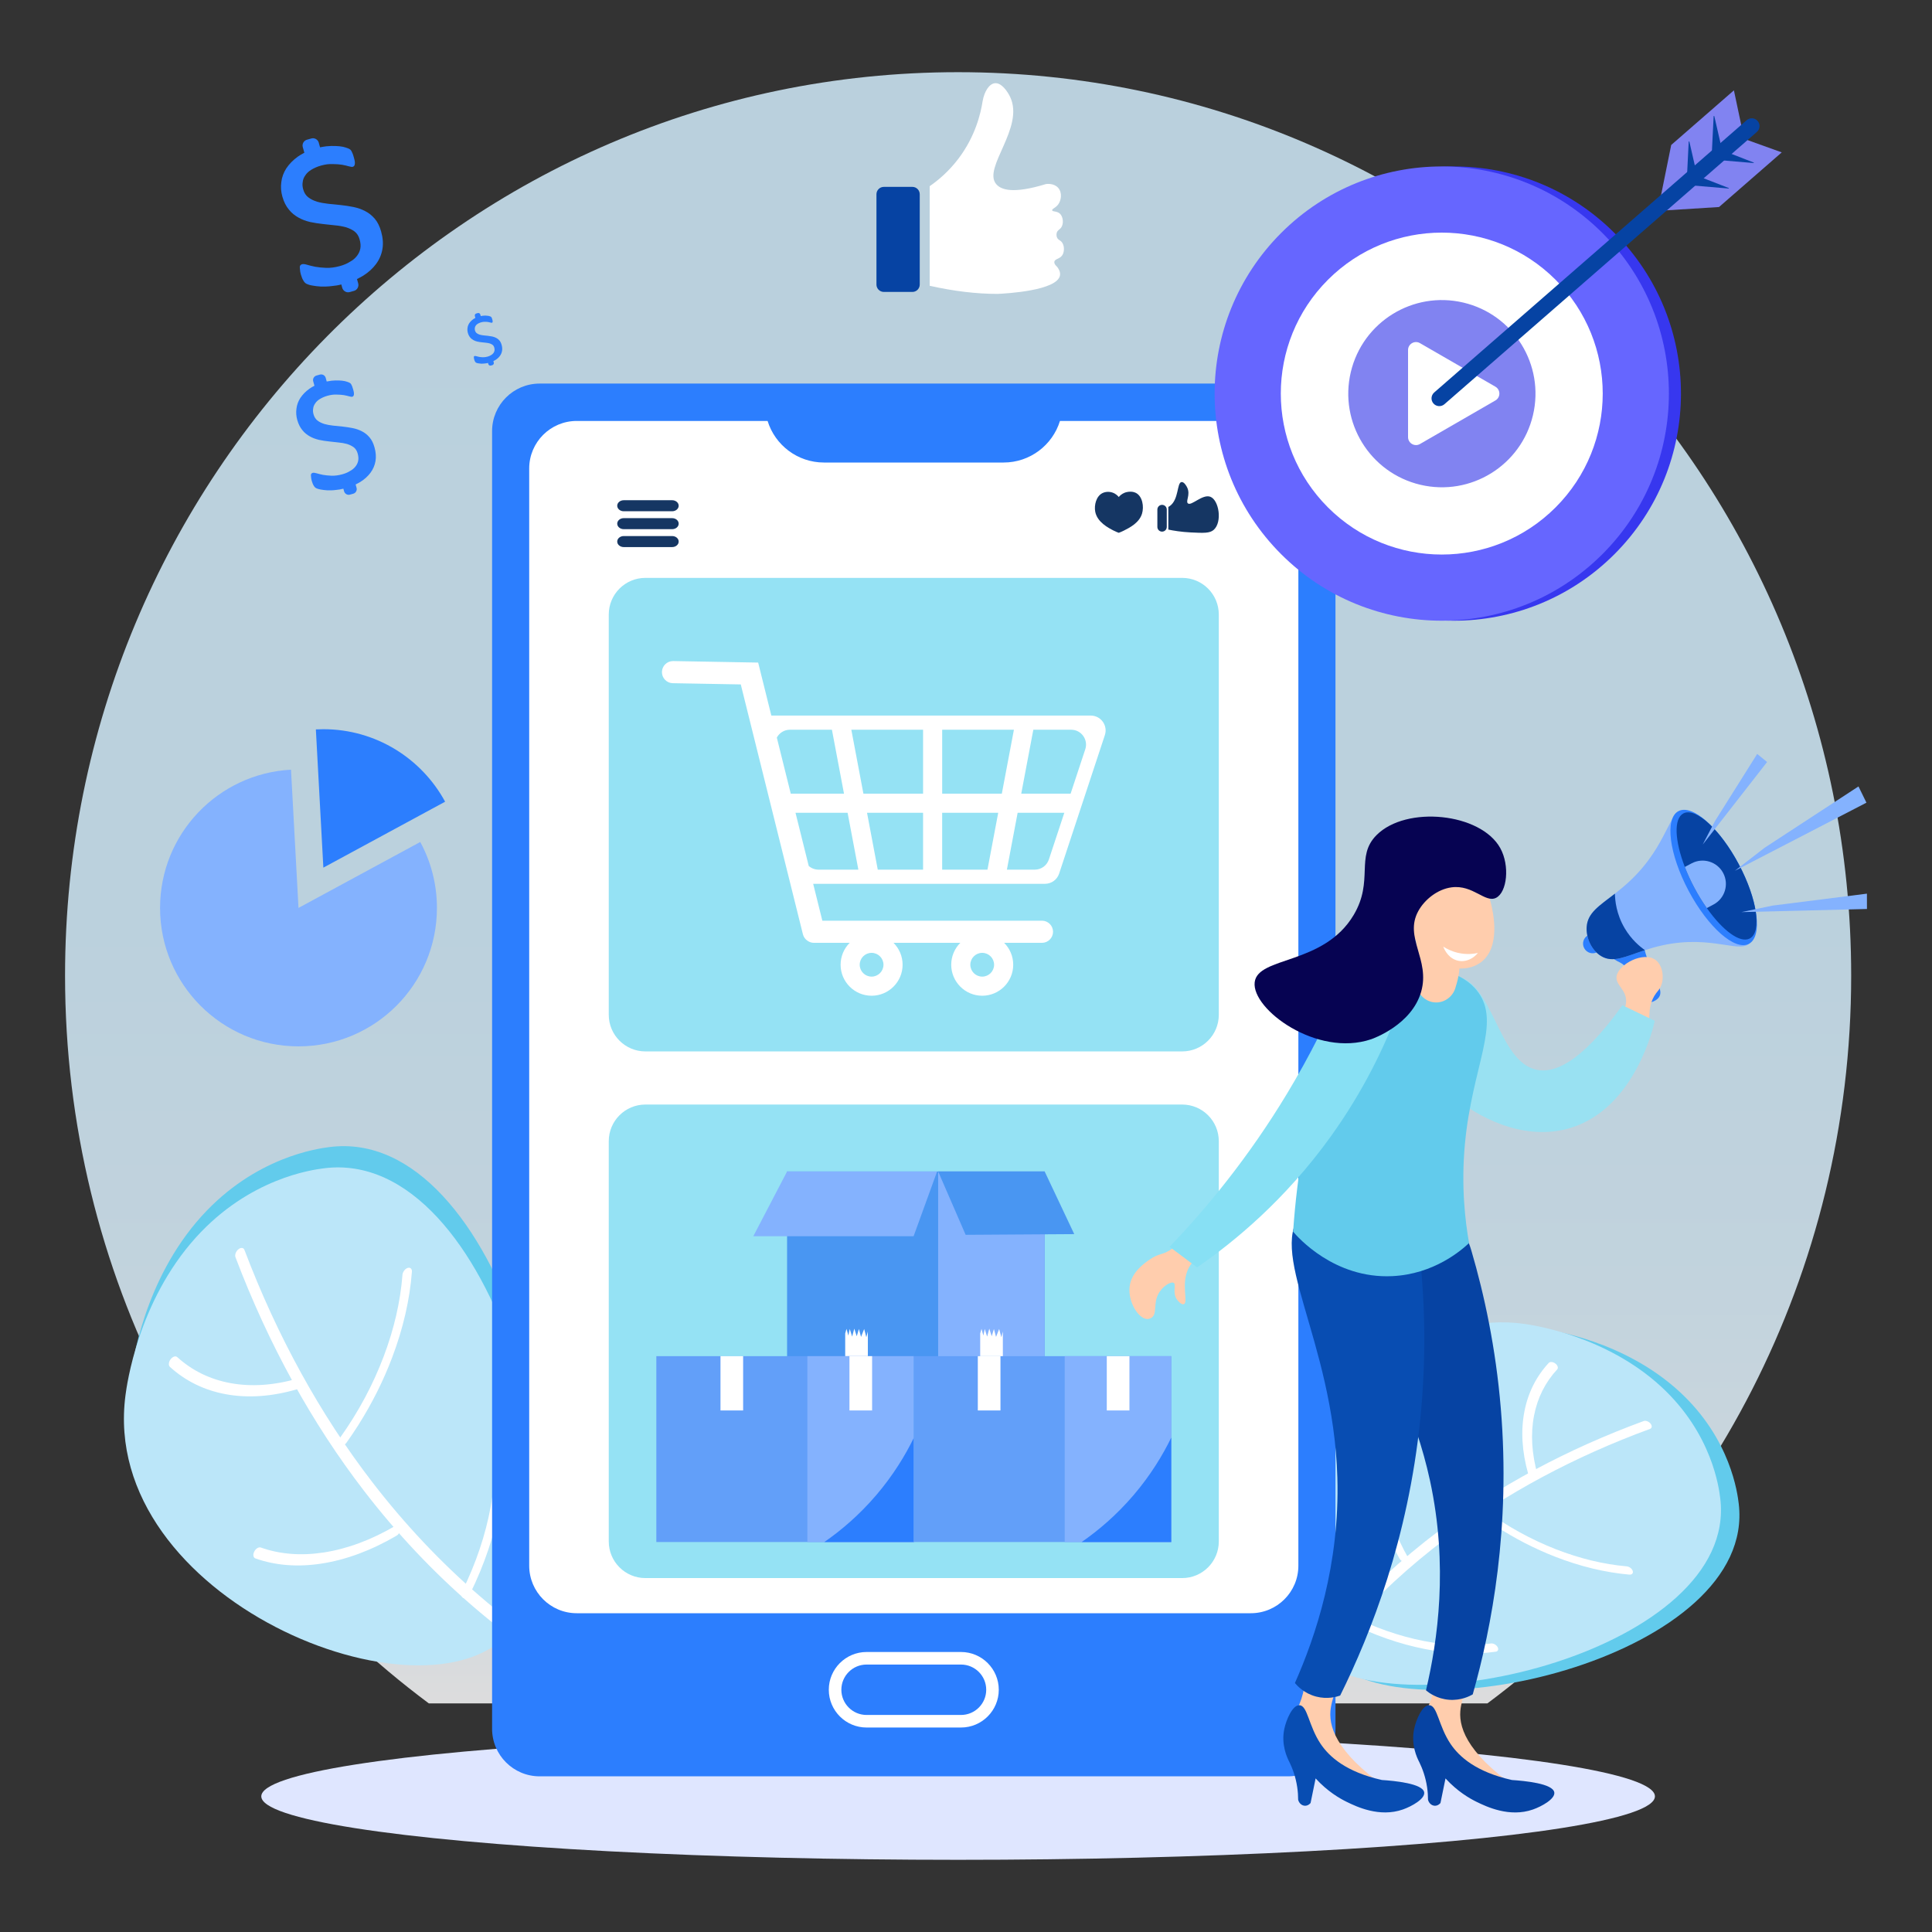 <?xml version="1.0" encoding="utf-8"?>
<svg xmlns="http://www.w3.org/2000/svg" enable-background="new 0 0 2000 2000" viewBox="0 0 2000 2000">
  <rect x="0" y="0" width="2000" height="2000" fill="#333333" stroke="none"/>
  <rect clip-rule="evenodd" display="none" fill="#fff" fill-rule="evenodd" height="2000" width="2000"/>
  <path d="M307.58,1359.79c19.22,29.67,207.5,255.11,359.27,257.85c136.87,2.47,181.26-195.94,325.02-181.25&#xD;&#xA;	c107.05,10.94,120.67,124.87,244.7,164.42c121.91,38.87,283.1-8.02,364.25-95.77c422.15-456.43,199.57-1136.24-156.86-1327.9&#xD;&#xA;	C1283.01,90.6,1185.1,329.93,847.07,287.13C643.8,261.4,681.66,139.61,506.53,220.41C303.32,314.16-25.45,845.69,307.58,1359.79z" display="none" fill="#d5f0ff" opacity=".5"/>
  <g>
    <linearGradient gradientUnits="userSpaceOnUse" id="a" x1="991.832" x2="991.832" y1="74.714" y2="1763.358">
      <stop offset="0" stop-color="#d5f0ff"/>
      <stop offset=".535" stop-color="#d7f1ff"/>
      <stop offset=".728" stop-color="#def3ff"/>
      <stop offset=".865" stop-color="#e9f7ff"/>
      <stop offset=".976" stop-color="#fafdff"/>
      <stop offset="1" stop-color="#fff"/>
      <stop offset="1" stop-color="#f2faff"/>
    </linearGradient>
    <path d="M443.93,1763.36h1095.81c228.4-170.29,376.59-444.32,376.59-753.37c0-516.53-413.91-935.27-924.49-935.27&#xD;&#xA;		S67.34,493.45,67.34,1009.98C67.34,1319.04,215.53,1593.07,443.93,1763.36z" fill="url(#a)" opacity=".83"/>
    <ellipse cx="991.83" cy="1859.57" fill="#dfe6ff" rx="721.34" ry="65.71"/>
    <g>
      <path d="M1380.24,1720.45c87.79,77.4,438.43-8.08,419.69-163.83c-1.22-10.14-8.04-66.87-61.21-115.87&#xD;&#xA;			c-57.29-52.81-132.59-63.65-141.24-64.9C1413.65,1349.38,1291.79,1642.48,1380.24,1720.45z" fill="#62cbec"/>
      <path d="M1361.13,1715.15c87.79,77.4,438.43-8.08,419.69-163.83c-1.22-10.14-8.04-66.87-61.21-115.87&#xD;&#xA;			c-57.29-52.81-132.59-63.65-141.24-64.9C1394.55,1344.07,1272.68,1637.17,1361.13,1715.15z" fill="#bbe6f9"/>
      <g>
        <g>
          <path d="M1305.81,1802.24c0.06,0.04,0.12,0.08,0.18,0.11c2.6,1.6,5.51,1.48,6.5-0.28&#xD;&#xA;					c45.91-81.47,108.15-152.1,184.99-209.91c61.44-46.23,132.3-84.24,210.61-112.97c2.11-0.78,2.36-3.23,0.55-5.47&#xD;&#xA;					c-1.81-2.25-4.99-3.44-7.11-2.66c-78.88,28.94-150.25,67.23-212.14,113.79c-77.4,58.24-140.09,129.37-186.33,211.43&#xD;&#xA;					C1302.1,1797.99,1303.33,1800.63,1305.81,1802.24z" fill="#fff"/>
        </g>
        <g>
          <path d="M1584.86,1529.13c0.97,0.63,2.07,1.06,3.16,1.19c2.7,0.32,4.36-1.33,3.69-3.68&#xD;&#xA;					c-6.12-21.71-7.35-42.33-3.66-61.31c3.58-18.39,11.64-34.45,23.96-47.74c1.38-1.49,0.54-4.2-1.88-6.05&#xD;&#xA;					c-2.41-1.85-5.5-2.15-6.87-0.66c-12.95,13.96-21.42,30.84-25.18,50.17c-3.88,19.95-2.59,41.63,3.84,64.44&#xD;&#xA;					C1582.32,1526.87,1583.44,1528.21,1584.86,1529.13z" fill="#fff"/>
        </g>
        <g>
          <path d="M1451.25,1616.06c1.37,0.89,2.99,1.37,4.4,1.2c2.44-0.3,3.33-2.46,1.98-4.82&#xD;&#xA;					c-12.38-21.73-20.19-43.47-23.21-64.62c-2.93-20.5-1.22-39.58,5.07-56.71c0.7-1.92-0.9-4.61-3.6-6.01&#xD;&#xA;					c-2.69-1.4-5.45-0.99-6.15,0.93c-6.61,18-8.4,38.05-5.32,59.59c3.17,22.23,11.38,45.08,24.39,67.91&#xD;&#xA;					C1449.37,1614.53,1450.25,1615.4,1451.25,1616.06z" fill="#fff"/>
        </g>
        <g>
          <path d="M1548.79,1580.09c19.39,12.59,39.8,23.1,60.9,31.34c25.98,10.14,51.89,16.4,77.02,18.61&#xD;&#xA;					c2.68,0.24,4.23-1.49,3.47-3.86c-0.76-2.37-3.55-4.47-6.23-4.71c-23.91-2.09-48.57-8.05-73.29-17.7&#xD;&#xA;					c-25.51-9.96-49.97-23.42-72.7-39.99c-2.47-1.8-5.51-2-6.8-0.44c-1.29,1.55-0.34,4.27,2.13,6.07&#xD;&#xA;					C1538.37,1573.12,1543.54,1576.68,1548.79,1580.09z" fill="#fff"/>
        </g>
        <g>
          <path d="M1394.93,1678.86c0.25,0.16,0.51,0.31,0.78,0.45c26.21,13.25,53,22.61,79.64,27.81&#xD;&#xA;					c25.81,5.04,50.39,5.95,73.04,2.71c2.41-0.35,3.24-2.53,1.86-4.88c-1.39-2.35-4.47-3.98-6.88-3.63&#xD;&#xA;					c-21.55,3.08-44.94,2.22-69.5-2.58c-25.35-4.95-50.85-13.85-75.79-26.46c-2.71-1.37-5.43-0.9-6.08,1.04&#xD;&#xA;					C1391.41,1675.06,1392.69,1677.41,1394.93,1678.86z" fill="#fff"/>
        </g>
      </g>
    </g>
    <g>
      <path d="M534.02,1667.15c87.74-101.73-14.75-503.11-193.28-479.67c-11.62,1.53-76.65,10.07-132.23,71.7&#xD;&#xA;			c-59.9,66.42-71.4,152.98-72.72,162.92C107.69,1633.43,445.63,1769.64,534.02,1667.15z" fill="#62cbec"/>
      <path d="M528.17,1689.14c87.74-101.73-14.75-503.12-193.28-479.67c-11.62,1.53-76.65,10.07-132.23,71.7&#xD;&#xA;			c-59.9,66.41-71.4,152.98-72.72,162.92C101.84,1655.42,439.78,1791.64,528.17,1689.14z" fill="#bbe6f9"/>
      <g>
        <g>
          <path d="M628.82,1751.55c0.04-0.07,0.09-0.14,0.13-0.2c1.81-3.01,1.63-6.35-0.4-7.46&#xD;&#xA;					c-94.08-51.67-175.92-122.23-243.24-209.71c-53.83-69.94-98.34-150.8-132.29-240.33c-0.92-2.42-3.73-2.67-6.29-0.56&#xD;&#xA;					c-2.55,2.11-3.88,5.77-2.97,8.19c34.2,90.17,79.03,171.62,133.25,242.07c67.81,88.11,150.24,159.18,245,211.22&#xD;&#xA;					C623.99,1755.87,627,1754.43,628.82,1751.55z" fill="#fff"/>
        </g>
        <g>
          <path d="M311.87,1434.68c0.71-1.12,1.19-2.39,1.33-3.65c0.33-3.11-1.58-4.98-4.27-4.19&#xD;&#xA;					c-24.84,7.29-48.5,8.96-70.33,4.96c-21.15-3.88-39.69-12.93-55.09-26.91c-1.72-1.57-4.82-0.57-6.92,2.23&#xD;&#xA;					c-2.09,2.79-2.4,6.33-0.67,7.9c16.19,14.69,35.66,24.2,57.89,28.28c22.94,4.21,47.81,2.45,73.91-5.21&#xD;&#xA;					C309.31,1437.62,310.83,1436.32,311.87,1434.68z" fill="#fff"/>
        </g>
        <g>
          <path d="M413.31,1586.94c1.01-1.59,1.54-3.45,1.32-5.07c-0.38-2.79-2.86-3.79-5.55-2.22&#xD;&#xA;					c-24.78,14.48-49.64,23.72-73.88,27.45c-23.49,3.62-45.41,1.9-65.15-5.11c-2.21-0.78-5.28,1.09-6.86,4.21&#xD;&#xA;					c-1.58,3.11-1.06,6.26,1.15,7.05c20.74,7.36,43.78,9.17,68.46,5.37c25.48-3.92,51.6-13.62,77.65-28.85&#xD;&#xA;					C411.58,1589.12,412.57,1588.1,413.31,1586.94z" fill="#fff"/>
        </g>
        <g>
          <path d="M370.81,1475.44c14.21-22.41,26.02-45.97,35.21-70.29c11.32-29.94,18.18-59.76,20.39-88.63&#xD;&#xA;					c0.24-3.08-1.77-4.84-4.47-3.93c-2.71,0.9-5.09,4.13-5.32,7.21c-2.11,27.47-8.64,55.85-19.41,84.34&#xD;&#xA;					c-11.11,29.4-26.25,57.65-44.99,83.95c-2.03,2.86-2.22,6.35-0.42,7.81c1.8,1.46,4.91,0.33,6.94-2.52&#xD;&#xA;					C362.94,1487.49,366.97,1481.5,370.81,1475.44z" fill="#fff"/>
        </g>
        <g>
          <path d="M486.09,1650.81c0.18-0.29,0.35-0.59,0.51-0.91c14.88-30.25,25.29-61.12,30.92-91.76&#xD;&#xA;					c5.46-29.69,6.2-57.91,2.2-83.86c-0.43-2.77-2.95-3.69-5.63-2.07c-2.68,1.62-4.51,5.18-4.08,7.94&#xD;&#xA;					c3.81,24.7,3.11,51.55-2.09,79.8c-5.36,29.16-15.26,58.53-29.42,87.32c-1.54,3.12-0.97,6.24,1.27,6.97&#xD;&#xA;					C481.78,1654.89,484.46,1653.39,486.09,1650.81z" fill="#fff"/>
        </g>
      </g>
    </g>
    <g>
      <g>
        <path d="M1333.26,397.08H558.63c-27.18,0-49.22,22.04-49.22,49.22v1343.33c0,27.18,22.04,49.22,49.22,49.22h774.63&#xD;&#xA;				c27.18,0,49.22-22.04,49.22-49.22V446.3C1382.48,419.12,1360.44,397.08,1333.26,397.08z" fill="#2c7efe"/>
        <g>
          <path d="M857.97,1749.23c0-21.56,17.54-39.09,39.09-39.09h97.78c21.56,0,39.09,17.54,39.09,39.09&#xD;&#xA;					c0,21.56-17.54,39.09-39.09,39.09h-97.78C875.5,1788.33,857.97,1770.79,857.97,1749.23z M897.06,1723.14&#xD;&#xA;					c-14.39,0-26.09,11.7-26.09,26.09c0,14.39,11.7,26.09,26.09,26.09h97.78c14.39,0,26.09-11.71,26.09-26.09&#xD;&#xA;					c0-14.39-11.7-26.09-26.09-26.09H897.06z" fill="#fff"/>
        </g>
        <path d="M1344.07,484.98v1135.81c0,27.18-22.04,49.21-49.22,49.21H597.04c-27.18,0-49.21-22.04-49.21-49.21V484.98&#xD;&#xA;				c0-27.19,22.04-49.22,49.21-49.22h197.57c7.71,24.93,30.92,43.04,58.38,43.04h185.91c27.45,0,50.68-18.1,58.37-43.04h197.57&#xD;&#xA;				C1322.04,435.76,1344.07,457.79,1344.07,484.98z" fill="#fff"/>
        <g>
          <path d="M695.81,517.83h-50.1c-3.73,0-6.76,2.56-6.76,5.71l0,0c0,3.15,3.03,5.71,6.76,5.71h50.1&#xD;&#xA;					c3.73,0,6.76-2.56,6.76-5.71l0,0C702.57,520.39,699.54,517.83,695.81,517.83z" fill="#153663"/>
          <path d="M695.81,536.38h-50.1c-3.73,0-6.76,2.56-6.76,5.71l0,0c0,3.15,3.03,5.71,6.76,5.71h50.1&#xD;&#xA;					c3.73,0,6.76-2.56,6.76-5.71l0,0C702.57,538.93,699.54,536.38,695.81,536.38z" fill="#153663"/>
          <path d="M695.81,554.92h-50.1c-3.73,0-6.76,2.56-6.76,5.71l0,0c0,3.15,3.03,5.71,6.76,5.71h50.1&#xD;&#xA;					c3.73,0,6.76-2.56,6.76-5.71l0,0C702.57,557.47,699.54,554.92,695.81,554.92z" fill="#153663"/>
        </g>
        <g>
          <path d="M1175.92,510.27c-5.05-2.63-11.15-0.41-11.45-0.3c-3.33,1.26-5.39,3.41-6.33,4.54&#xD;&#xA;					c-0.86-1.07-2.9-3.33-6.33-4.54c-3.7-1.31-7.7-0.93-10.6,0.52c-6.5,3.26-8.67,12.54-7.44,19.16&#xD;&#xA;					c2.03,10.9,13.71,16.88,19.01,19.59c2.17,1.11,4.06,1.86,5.37,2.32c1.33-0.48,3.21-1.23,5.36-2.32&#xD;&#xA;					c5.97-3.02,15.89-8.04,18.73-17.56C1184.4,524.46,1182.73,513.81,1175.92,510.27z" fill="#153663"/>
          <g>
            <path d="M1256.48,548.46c-4.08,3.69-10.71,3.36-23.97,2.7c-9.69-0.48-17.63-1.81-23.06-2.92v-23.45&#xD;&#xA;						c0.48-0.25,0.94-0.54,1.4-0.86c9.72-6.81,7.3-24.34,12.29-24.92c2.45-0.28,4.98,3.72,5.98,5.98c3.28,7.39-1.87,13.77,0.5,16.03&#xD;&#xA;						c3.47,3.32,15.26-9.99,23.42-6.73C1261.84,517.79,1265.51,540.31,1256.48,548.46z" fill="#153663"/>
            <path d="M1202.97,550.34L1202.97,550.34c-2.69,0-4.87-2.18-4.87-4.87v-17.99c0-2.69,2.18-4.87,4.87-4.87l0,0&#xD;&#xA;						c2.69,0,4.87,2.18,4.87,4.87v17.99C1207.85,548.16,1205.66,550.34,1202.97,550.34z" fill="#153663"/>
          </g>
        </g>
      </g>
      <g>
        <g>
          <path d="M1223.78,1143.42H668.12c-20.95,0-37.93,16.98-37.93,37.93v414.34c0,20.95,16.98,37.93,37.93,37.93h555.65&#xD;&#xA;					c20.95,0,37.93-16.98,37.93-37.93v-414.34C1261.7,1160.4,1244.72,1143.42,1223.78,1143.42z" fill="#95e2f4"/>
          <g>
            <g>
              <rect fill="#4996f2" height="192.42" width="266.65" x="814.79" y="1212.7"/>
              <rect fill="#84b2fe" height="192.42" width="110.26" x="971.17" y="1212.7"/>
              <path d="M945.77,1279.72c-55.31,0-110.62,0-165.94,0c11.65-22.34,23.3-44.68,34.96-67.02h155.3&#xD;&#xA;							C961.98,1235.04,953.88,1257.38,945.77,1279.72z" fill="#84b2fe"/>
              <path d="M1112.07,1277.56c-37.48,0.24-74.95,0.48-112.43,0.72c-9.49-21.86-18.98-43.72-28.47-65.58h110.26&#xD;&#xA;							C1091.65,1234.32,1101.86,1255.94,1112.07,1277.56z" fill="#4996f2"/>
              <path d="M1036.56,1384.33c-0.74-2.86-1.48-5.72-2.23-8.58c-1.07,2.74-2.15,5.49-3.22,8.23&#xD;&#xA;							c-0.74-2.74-1.48-5.49-2.23-8.23c-0.74,2.52-1.48,5.03-2.23,7.55c-0.84-2.63-1.69-5.26-2.53-7.89&#xD;&#xA;							c-0.74,2.74-1.48,5.49-2.23,8.23c-0.82-2.63-1.64-5.26-2.46-7.89c-0.49,2.29-0.97,4.57-1.46,6.86&#xD;&#xA;							c-0.64-2.33-1.28-4.65-1.92-6.98c-0.45,1.59-0.9,3.18-1.35,4.76v24.72h23.45v-26.7&#xD;&#xA;							C1037.62,1380.39,1037.09,1382.36,1036.56,1384.33z" fill="#fff"/>
              <path d="M896.81,1384.33c-0.74-2.86-1.48-5.72-2.23-8.58c-1.07,2.74-2.15,5.49-3.22,8.23&#xD;&#xA;							c-0.74-2.74-1.48-5.49-2.23-8.23c-0.74,2.52-1.48,5.03-2.23,7.55c-0.84-2.63-1.69-5.26-2.53-7.89&#xD;&#xA;							c-0.74,2.74-1.48,5.49-2.23,8.23c-0.82-2.63-1.64-5.26-2.46-7.89c-0.49,2.29-0.97,4.57-1.46,6.86&#xD;&#xA;							c-0.64-2.33-1.28-4.65-1.92-6.98c-0.45,1.59-0.9,3.18-1.35,4.76v24.72h23.45v-26.7&#xD;&#xA;							C897.88,1380.39,897.34,1382.36,896.81,1384.33z" fill="#fff"/>
            </g>
            <g>
              <rect fill="#629ff9" height="192.42" width="266.65" x="679.43" y="1403.89"/>
              <rect fill="#84b2fe" height="192.42" width="110.26" x="835.81" y="1403.89"/>
              <rect fill="#fff" height="56.21" width="23.45" x="879.35" y="1403.89"/>
              <rect fill="#fff" height="56.21" width="23.45" x="745.84" y="1403.89"/>
              <path d="M946.08,1488.24v108.07h-92.74c17.16-11.89,35.98-27.74,53.82-48.65&#xD;&#xA;							C924.87,1526.91,937.32,1506.2,946.08,1488.24z" fill="#2c7efe"/>
            </g>
            <g>
              <rect fill="#629ff9" height="192.42" width="266.65" x="945.82" y="1403.89"/>
              <rect fill="#84b2fe" height="192.42" width="110.26" x="1102.21" y="1403.89"/>
              <rect fill="#fff" height="56.21" width="23.45" x="1145.74" y="1403.89"/>
              <rect fill="#fff" height="56.21" width="23.45" x="1012.23" y="1403.89"/>
              <path d="M1212.47,1488.24v108.07h-92.74c17.16-11.89,35.98-27.74,53.82-48.65&#xD;&#xA;							C1191.26,1526.91,1203.71,1506.2,1212.47,1488.24z" fill="#2c7efe"/>
            </g>
          </g>
        </g>
        <g>
          <path d="M1223.78,598.22H668.12c-20.95,0-37.93,16.98-37.93,37.93v414.34c0,20.95,16.98,37.93,37.93,37.93h555.65&#xD;&#xA;					c20.95,0,37.93-16.98,37.93-37.93V636.15C1261.7,615.2,1244.72,598.22,1223.78,598.22z" fill="#95e2f4"/>
          <path d="M1129.14,740.76H798.78c-0.1,0-0.19,0.01-0.29,0.01l-13.64-54.87l-87.97-1.57l-0.19,0&#xD;&#xA;					c-6.21,0-11.35,5.05-11.46,11.26c-0.05,3.06,1.09,5.96,3.22,8.16c2.13,2.21,4.98,3.45,8.04,3.5l70.36,1.26l64.31,258.6&#xD;&#xA;					c0.74,2.98,2.59,5.49,5.22,7.07c1.86,1.2,4.01,1.84,6.22,1.84h36.99c-5.8,5.81-9.4,13.83-9.4,22.67&#xD;&#xA;					c0,17.69,14.4,32.09,32.09,32.09c17.69,0,32.09-14.4,32.09-32.09c0-8.84-3.59-16.86-9.4-22.67h69.13&#xD;&#xA;					c-5.8,5.81-9.4,13.83-9.4,22.67c0,17.69,14.4,32.09,32.09,32.09c17.69,0,32.09-14.4,32.09-32.09c0-8.84-3.59-16.86-9.4-22.67&#xD;&#xA;					h39.16c6.32,0,11.46-5.14,11.46-11.46c0-6.32-5.14-11.46-11.46-11.46H851.29l-9.49-38.18h240c6.64,0,12.53-4.26,14.61-10.56&#xD;&#xA;					l21.64-65.54l4.84-14.66l20.86-63.18C1147.04,751.02,1139.62,740.76,1129.14,740.76z M902.27,1010.99&#xD;&#xA;					c-6.78,0-12.3-5.52-12.3-12.3c0-6.78,5.52-12.3,12.3-12.3c6.78,0,12.3,5.52,12.3,12.3&#xD;&#xA;					C914.57,1005.47,909.05,1010.99,902.27,1010.99z M1016.78,1010.99c-6.78,0-12.3-5.52-12.3-12.3c0-6.78,5.52-12.3,12.3-12.3&#xD;&#xA;					c6.78,0,12.3,5.52,12.3,12.3C1029.08,1005.47,1023.57,1010.99,1016.78,1010.99z M1037.09,821.59h-61.75v-66.17h74.26&#xD;&#xA;					L1037.09,821.59z M955.55,821.59H893.8l-12.5-66.17h74.26V821.59z M897.54,841.38h58.01v58.88h-46.89L897.54,841.38z&#xD;&#xA;					 M975.34,841.38h58.01l-11.13,58.88h-46.89V841.38z M817.73,755.42h43.47l12.5,66.17h-55.11l-14.43-58.04&#xD;&#xA;					C806.72,758.78,811.74,755.42,817.73,755.42z M837.2,896.44l-13.69-55.06h53.93l10.42,55.15l0.71,3.73h-41.23&#xD;&#xA;					C843.5,900.26,839.94,898.84,837.2,896.44z M1085.81,889.7c-2.08,6.31-7.97,10.56-14.61,10.56h-28.87l11.13-58.88h48.32&#xD;&#xA;					L1085.81,889.7z M1123.47,775.63l-15.17,45.96h-51.11l12.5-66.17h39.17C1119.35,755.42,1126.76,765.68,1123.47,775.63z" fill="#fff"/>
        </g>
      </g>
    </g>
    <g>
      <g>
        <g>
          <path d="M1668.6,990.99c4.32,4.03,6.87,4.15,10.48,6.6c15.07,10.24,7.68,33.32,19.33,39.21&#xD;&#xA;					c6.06,3.07,15.54,0.61,19.04-4.65c5-7.52-4.71-17.13-12.4-40.24c-9.26-27.83-3.89-40.02-12.09-43.74&#xD;&#xA;					c-10.98-4.98-34.57,10.59-33.89,25.7C1659.44,982.18,1667.12,989.61,1668.6,990.99z" fill="#2c7efe"/>
          <path d="M1639.94,981.55L1639.94,981.55c2.59,4.86,8.62,6.71,13.49,4.12l0,0c4.86-2.59,6.71-8.62,4.12-13.49l0,0&#xD;&#xA;					c-2.59-4.86-8.62-6.71-13.49-4.12l0,0C1639.2,970.65,1637.35,976.69,1639.94,981.55z" fill="#2c7efe"/>
          <path d="M1687.33,911.91c-5.45,5.14-10.7,9.42-15.58,13.21c-16.19,12.57-28.23,19.68-29.24,34.4&#xD;&#xA;					c-0.78,11.29,5.03,24.15,14.84,30.15c12.35,7.55,25.12,0.58,45.49-6.08c5.32-1.74,11.15-3.46,17.63-4.89&#xD;&#xA;					c53.1-11.75,82.79,10.4,91.87-3.81c6.06-9.49-6.02-21.18-31.61-71.76c-24.18-47.8-26.58-63.44-37.32-64.11&#xD;&#xA;					C1727.02,838,1727.46,874.07,1687.33,911.91z" fill="#84b2fe"/>
          <path d="M1737.49,839.71c-14.33,7.62-9.61,44.54,10.55,82.46c20.16,37.92,48.13,62.48,62.46,54.86&#xD;&#xA;					c14.33-7.62,9.61-44.54-10.56-82.46C1779.79,856.65,1751.83,832.09,1737.49,839.71z" fill="#2c7efe"/>
          <path d="M1742.58,842.08c-10.09,5.37-8.92,28.26,1.55,55.39c2.69,6.97,5.99,14.23,9.88,21.53&#xD;&#xA;					c4.06,7.63,8.42,14.7,12.89,21.04c16.49,23.35,34.5,36.76,44.48,31.45c12.69-6.75,7.57-41.18-11.43-76.92&#xD;&#xA;					C1780.95,858.84,1755.26,835.34,1742.58,842.08z" fill="#0643a3"/>
          <path d="M1751.17,893.73l-7.04,3.74c2.69,6.97,5.99,14.23,9.88,21.53c4.06,7.63,8.42,14.7,12.89,21.04l6.93-3.69&#xD;&#xA;					c11.77-6.26,16.24-20.88,9.98-32.65c-3.13-5.89-8.35-9.95-14.26-11.75C1763.65,890.15,1757.06,890.6,1751.17,893.73z" fill="#84b2fe"/>
          <path d="M1671.75,925.12c-16.19,12.57-28.23,19.68-29.24,34.4c-0.78,11.29,5.03,24.15,14.84,30.15&#xD;&#xA;					c12.35,7.55,25.12,0.58,45.49-6.08c-5.34-3.75-14-10.89-20.92-22.58C1673.12,946.16,1671.89,931.97,1671.75,925.12z" fill="#0643a3"/>
        </g>
        <path d="M1795.95,901.43c10.26-7.95,20.53-15.89,30.79-23.84c32.39-21.16,64.77-42.32,97.16-63.48&#xD;&#xA;				c2.74,5.6,5.49,11.21,8.23,16.82C1886.74,854.43,1841.34,877.93,1795.95,901.43z" fill="#84b2fe"/>
        <path d="M1762.64,874.3c4.25-8.13,8.49-16.26,12.74-24.4c14.55-23.15,29.11-46.3,43.66-69.44&#xD;&#xA;				c3.42,2.79,6.83,5.58,10.25,8.37C1807.08,817.32,1784.86,845.81,1762.64,874.3z" fill="#84b2fe"/>
        <path d="M1802.72,944.21c10.77-2.25,21.54-4.5,32.31-6.75c32.53-4.12,65.06-8.23,97.6-12.35&#xD;&#xA;				c0.01,5.29,0.03,10.58,0.04,15.87C1889.35,942.06,1846.03,943.14,1802.72,944.21z" fill="#84b2fe"/>
      </g>
      <g>
        <path d="M1677.78,1055.8c-1.6-6.24,4.83-8.81,5.53-18.07c1-13.14-11.11-17.71-9.86-26.95&#xD;&#xA;				c1.69-12.55,28.33-26.69,40.76-16.75c6.97,5.58,8.88,18.26,5.13,26.9c-1.4,3.21-2.8,4.39-4.8,7.06&#xD;&#xA;				c-12.15,16.26-3.23,33.7-11.46,39.04C1695.95,1071.68,1680.04,1064.6,1677.78,1055.8z" fill="#ffcdad"/>
        <path d="M1504.89,1010.02c41.49,4.11,44.76,89.1,86.09,97.46c16.4,3.32,43.87-4.37,88.55-66.87&#xD;&#xA;				c11.16,5.37,22.32,10.75,33.48,16.12c-0.94,4.51-19.99,90.08-86.81,110.76c-84.14,26.05-180.69-70.17-172.07-118.81&#xD;&#xA;				C1457.86,1027.61,1483.38,1007.89,1504.89,1010.02z" fill="#99e1f2"/>
        <path d="M1213.76,1292.35c-9.97,7.44-13.15,4.23-23.79,11.65c-5.54,3.86-18.74,12.96-20.57,27.75&#xD;&#xA;				c-1.97,15.93,9.25,33.69,18.34,33.7c2.11,0,3.73-0.96,4.11-1.19c6.33-3.93,1.91-14.09,7.04-24.33&#xD;&#xA;				c4.18-8.35,13.16-13.64,16.11-11.89c3.01,1.79-1.71,10.17,3.47,17.34c1.29,1.79,4.56,5.45,6.94,4.71&#xD;&#xA;				c5.18-1.62-3.44-21.14,5.2-37.66c7.93-15.15,24.2-14.76,24.53-24.53c0.28-8.32-11.07-17.99-19.82-16.85&#xD;&#xA;				C1226.97,1272.13,1227.34,1282.21,1213.76,1292.35z" fill="#ffcdad"/>
        <path d="M1483.17,1753.21c-4.01,15.73-10.13,21.09-11.22,33.22c-1.46,16.27,7.51,29.42,12.27,36.4&#xD;&#xA;				c26.55,38.94,91.91,35.12,95.85,34.84c-58.9-38.65-69.84-67.1-68.36-86.28c1.4-18.07,14.41-35.35,6.27-46.06&#xD;&#xA;				c-6.41-8.43-21.86-7.42-32.83-5.62C1486.11,1727.51,1486.67,1739.49,1483.17,1753.21z" fill="#ffcdad"/>
        <path d="M1479.55,1765.23c8.53,0.21,9.5,21.47,22.11,40.13c8.83,13.08,26.09,28.88,63.47,37.3&#xD;&#xA;				c12.87,0.86,42.5,3.58,43.88,12.86c0.98,6.63-12.78,14.39-22.09,17.66c-24.34,8.55-48.3-3.04-57.97-7.72&#xD;&#xA;				c-7.86-3.8-20.29-11.04-32.57-24.44c-1.74,8.48-3.48,16.97-5.22,25.45c-0.29,0.35-2.48,2.93-5.83,2.84&#xD;&#xA;				c-3.23-0.09-6.2-2.62-7.06-6.25c0-3.93-0.26-8.32-0.97-13.06c-1.6-10.69-4.92-19.4-8.03-25.8c-2.56-4.85-8.8-18.28-5.34-34.5&#xD;&#xA;				C1465.95,1780.14,1472.32,1765.05,1479.55,1765.23z" fill="#0643a3"/>
        <path d="M1348.75,1753.24c-4.01,15.74-10.12,21.1-11.2,33.22c-1.46,16.27,7.49,29.42,12.24,36.4&#xD;&#xA;				c26.48,38.93,91.72,35.1,95.65,34.82c-58.78-38.64-69.69-67.09-68.2-86.26c1.4-18.07,14.39-35.35,6.27-46.06&#xD;&#xA;				c-6.4-8.43-21.81-7.42-32.77-5.61C1351.68,1727.53,1352.24,1739.51,1348.75,1753.24z" fill="#ffcdad"/>
        <path d="M1345.13,1765.25c8.51,0.2,9.48,21.46,22.06,40.12c8.81,13.07,26.03,28.87,63.34,37.28&#xD;&#xA;				c12.85,0.85,42.42,3.58,43.79,12.85c0.98,6.63-12.75,14.39-22.05,17.66c-24.29,8.55-48.2-3.04-57.85-7.71&#xD;&#xA;				c-7.85-3.8-20.25-11.03-32.5-24.44c-1.74,8.49-3.48,16.97-5.22,25.46c-0.29,0.35-2.47,2.93-5.82,2.84&#xD;&#xA;				c-3.23-0.09-6.19-2.62-7.05-6.24c0-3.93-0.26-8.32-0.97-13.06c-1.6-10.69-4.91-19.4-8.01-25.8c-2.56-4.85-8.78-18.28-5.33-34.5&#xD;&#xA;				C1331.56,1780.17,1337.92,1765.08,1345.13,1765.25z" fill="#084db2"/>
        <path d="M1523.2,1294.76c13.3,45.41,25.2,100.35,30.43,163.23c10.26,123.15-9.25,226.01-29.05,296.02&#xD;&#xA;				c-3.22,1.87-12.27,6.54-24.52,5.59c-12.66-0.98-21.06-7.37-23.89-9.74c12.22-51.64,23.21-129.17,4.15-217.17&#xD;&#xA;				c-30.44-140.6-118.26-218.82-84.38-265.59c17.45-24.09,63.59-34.86,94.06-17.98C1511.99,1261.29,1520.33,1284.81,1523.2,1294.76z" fill="#0643a3"/>
        <path d="M1470.25,1303.55c4.74,47.09,6.35,103.27-0.04,166.04c-12.52,122.94-50.58,220.47-82.89,285.66&#xD;&#xA;				c-3.56,1.25-13.17,4.09-24.87,1.03c-12.4-3.25-19.58-11.14-21.96-14c21.49-48.53,46.52-122.71,43.94-212.72&#xD;&#xA;				c-4.12-143.79-76.09-236.81-34.2-276.56c21.58-20.48,68.91-22.59,95.77-0.41C1465.37,1268.59,1469.25,1293.24,1470.25,1303.55z" fill="#084db2"/>
        <path d="M1529.87,1026.69c24.39,32.71-5.86,76.45-13.39,157.52c-4.1,44.15,0.38,80.43,4.29,102.6&#xD;&#xA;				c-7.95,7.46-36.32,32.22-79.57,34.25c-60.06,2.81-97.99-40.6-102.58-46.04c8.66-124.94,40.75-220.36,83.35-251.88&#xD;&#xA;				c10.15-7.51,30.48-22.66,57.49-20.86C1484.2,1002.58,1513.79,1005.13,1529.87,1026.69z" fill="#62cbec"/>
        <path d="M1510.18,984.16c2.51,15.92-0.58,29.19-3.15,37.02c-2.23,10.06-11.36,17.02-21.26,16.54&#xD;&#xA;				c-10.59-0.52-19.37-9.43-19.69-20.48c-0.85-12.25-1.07-26.29,0-41.74c1.25-17.95,3.97-33.83,7.09-47.25&#xD;&#xA;				C1478.59,931.89,1504.86,950.37,1510.18,984.16z" fill="#ffcdad"/>
        <path d="M1533.44,914.4c6.43,6.22,8.23,13.67,10.18,21.71c1.67,6.89,10.96,45.25-11.53,60.72&#xD;&#xA;				c-15.58,10.72-38.98,5.34-52.92-6.11c-20.82-17.1-27.74-53.7-8.14-73.61C1487.64,900.22,1518.65,900.08,1533.44,914.4z" fill="#ffcdad"/>
        <path d="M1529.93,986.5c-4.54,0.99-12.03,1.94-20.94-0.19c-6.42-1.53-11.47-4.16-14.95-6.37&#xD;&#xA;				c0.62,1.66,3.97,10.12,12.16,13.57C1514.19,996.89,1523.59,994.14,1529.93,986.5z" fill="#fff"/>
        <path d="M1472.37,1000.7" fill="#66f"/>
        <path d="M1390.14,1018.97c-14.78,34.78-33.62,73.06-57.77,113.09c-40.01,66.29-83.33,118.71-121.63,158.62&#xD;&#xA;				c9.49,7.11,18.98,14.21,28.47,21.32c38.1-26.26,91.15-69.63,138.75-136.02c34.05-47.49,55.42-92.99,69.02-128.92&#xD;&#xA;				C1428.03,1037.7,1409.09,1028.33,1390.14,1018.97z" fill="#87e0f4"/>
        <path d="M1548.8,929.38c11.28-5.78,14.36-33.17,4.26-51.43c-20.19-36.51-97.39-44.33-128.09-13.43&#xD;&#xA;				c-22.14,22.28-2.51,46.99-23.59,82.56c-30.99,52.29-99.38,42.67-102.54,69.78c-3.25,27.87,64.41,77.94,120.56,58.97&#xD;&#xA;				c1.95-0.66,41.9-14.78,51.76-49.14c9.61-33.48-17.97-56.08-2.95-83.54c6.54-11.95,19.96-22.64,34.4-24.57&#xD;&#xA;				C1524.94,915.58,1537.47,935.19,1548.8,929.38z" fill="#060352"/>
      </g>
    </g>
    <g>
      <circle cx="1505.01" cy="407.43" fill="#3737ef" r="235.13" transform="rotate(-45.001 1505.01 407.447)"/>
      <circle cx="1492.52" cy="407.43" fill="#66f" r="235.13" transform="rotate(-45.001 1492.52 407.446)"/>
      <circle cx="1492.52" cy="407.43" fill="#fff" r="166.63" transform="rotate(-45.001 1492.52 407.446)"/>
      <g>
        <circle cx="1492.52" cy="407.43" fill="#8183f1" r="96.89" transform="rotate(-76.714 1492.638 407.414)"/>
        <path d="M1548.03,400.3l-78.08-45.08c-5.49-3.17-12.34,0.79-12.34,7.13v90.16c0,6.33,6.86,10.29,12.34,7.13&#xD;&#xA;				l78.08-45.08C1553.52,411.39,1553.52,403.47,1548.03,400.3z" fill="#fff"/>
      </g>
      <g>
        <polygon fill="#8183f1" points="1844.45 157.75 1779.54 214.31 1713.16 218.47 1800.85 142.06"/>
        <polygon fill="#8183f1" points="1794.94 93.52 1730.03 150.08 1716.83 215.27 1804.52 138.86"/>
      </g>
      <path d="M1774.62,120.08l8.97,39.22l-4.49-5.17l36.45,14.18l-0.11,0.47l-38.97-3.3l-4.72-0.4&#xD;&#xA;			c0.09-1.58,2.06-42.21,2.21-44.95C1773.95,120.14,1774.62,120.08,1774.62,120.08L1774.62,120.08z" fill="#0643a3"/>
      <path d="M1748.8,146.47l8.97,39.22l-4.49-5.17l36.45,14.18l-0.11,0.47l-38.97-3.3l-4.72-0.4&#xD;&#xA;			c0.09-1.58,2.06-42.21,2.21-44.95C1748.13,146.53,1748.8,146.47,1748.8,146.47L1748.8,146.47z" fill="#0643a3"/>
      <g>
        <line fill="#0643a3" x1="1813.42" x2="1489.96" y1="130.51" y2="412.37"/>
        <path d="M1483.89,417.67c-2.92-3.36-2.57-8.45,0.78-11.37l323.45-281.87c3.36-2.92,8.45-2.57,11.37,0.78&#xD;&#xA;				c2.92,3.36,2.57,8.45-0.78,11.37l-323.45,281.87C1491.9,421.37,1486.81,421.02,1483.89,417.67z" fill="#0643a3"/>
      </g>
    </g>
    <g>
      <path d="M944.47,193.45h-29.52c-4.22,0-7.65,3.42-7.65,7.65v93.46c0,4.22,3.42,7.65,7.65,7.65h29.52&#xD;&#xA;			c4.22,0,7.65-3.42,7.65-7.65v-93.46C952.11,196.87,948.69,193.45,944.47,193.45z" fill="#0643a3"/>
      <path d="M1099.84,263.93c2.39-4.02,2-10.62-1.13-13.82c-1.61-1.65-3.36-1.8-4.42-4.11c-1.11-2.41-0.4-4.82-0.3-5.14&#xD;&#xA;			c0.86-2.79,2.9-3.04,4.5-5.26c2.86-3.98,2.18-11.3-1.36-14.5c-3.13-2.83-7.57-1.7-7.93-3.4c-0.33-1.57,3.5-2.46,6.12-5.89&#xD;&#xA;			c3.21-4.2,4.56-12.14,0.23-17.22c-4.44-5.21-12.08-4.17-12.69-4.08c-34.17,10.45-46.63,6.05-51.66,0&#xD;&#xA;			c-14.08-16.94,29.61-58.23,14.5-90.17c-2.59-5.48-8.94-14.94-15.83-14.2c-5.73,0.62-10.86,8.19-12.69,18.73&#xD;&#xA;			c-1.94,12.5-7.38,36-24.88,59.21c-10.11,13.4-21.16,22.6-29.89,28.65v103.1c25.06,5.63,48.5,8.41,70.37,8.41l0,0&#xD;&#xA;			c8.78-0.42,61.95-3.3,64.54-19.29c0.36-2.23-0.2-5.1-3.02-8.76c-1.4-1.26-3.17-3.24-2.83-5.26&#xD;&#xA;			C1092,267.79,1097.31,268.18,1099.84,263.93z" fill="#fff"/>
    </g>
    <g>
      <path d="M452.31,939.88c0,79.15-64.16,143.31-143.31,143.31s-143.31-64.16-143.31-143.31&#xD;&#xA;			c0-76.55,60.01-139.08,135.56-143.1c2.58,47.7,5.17,95.4,7.76,143.1l126.04-68.26C446.06,891.91,452.31,915.17,452.31,939.88z" fill="#84b2fe"/>
      <path d="M460.78,829.92l-126.04,68.26c-2.59-47.7-5.17-95.4-7.76-143.1c2.57-0.14,5.15-0.21,7.76-0.21&#xD;&#xA;			C389.17,754.87,436.52,785.22,460.78,829.92z" fill="#2c7efe"/>
    </g>
    <g>
      <path d="M394.53,239.62&#xD;&#xA;			c1.83,6.53,2.32,12.53,1.36,18.19c-0.96,5.66-3.12,10.76-6.59,15.48c-3.37,4.54-7.77,8.62-13.37,12.14&#xD;&#xA;			c-2.07,1.18-4.13,2.36-6.38,3.44l1.25,4.44c0.93,3.33-1.06,6.89-4.26,7.78l-4.58,1.28c-3.19,0.9-6.75-1.1-7.68-4.44l-0.97-3.47&#xD;&#xA;			c-3.19,0.9-6.37,1.34-9.58,1.64c-4.18,0.57-8.07,0.61-11.53,0.54c-3.51-0.22-6.46-0.59-8.99-1.07c-2.67-0.45-4.51-1.13-5.72-1.69&#xD;&#xA;			c-1.38-0.66-2.43-1.72-3.31-3.26c-1.02-1.51-1.96-3.79-2.74-6.57c-0.51-1.81-0.8-3.37-0.83-4.56c-0.21-1.29-0.21-2.34-0.26-3.07&#xD;&#xA;			c0.04-0.91,0.3-1.58,0.78-2.02c0.48-0.43,0.99-0.73,1.55-0.88c1.11-0.31,2.79-0.18,5.09,0.52c2.29,0.7,5.18,1.39,8.53,2.1&#xD;&#xA;			c3.31,0.57,7.17,0.99,11.41,1.15c4.38,0.12,9.16-0.47,14.29-1.91c3.89-1.09,7.38-2.52,10.16-4.35c3-1.59,5.43-3.62,7.18-5.91&#xD;&#xA;			c1.89-2.33,3.11-4.92,3.66-7.77c0.55-2.85,0.25-6.06-0.73-9.53c-0.97-3.47-2.62-6.15-5.13-8.15c-2.47-1.85-5.41-3.28-8.87-4.4&#xD;&#xA;			c-3.56-0.95-7.36-1.68-11.5-2.02c-4.04-0.51-8.32-0.81-12.67-1.39c-4.32-0.44-8.71-1.15-13.01-2.04&#xD;&#xA;			c-4.33-1.03-8.33-2.46-12.06-4.56c-3.73-2.1-7.17-4.73-9.96-8.29c-2.93-3.52-5.23-7.97-6.79-13.53c-1.4-5-1.75-9.99-1.06-14.98&#xD;&#xA;			c0.56-4.95,2.35-9.79,5.16-14.18c2.95-4.42,6.9-8.53,12.01-12.2c1.99-1.46,4.33-2.71,6.68-3.97l-1.64-5.83&#xD;&#xA;			c-0.94-3.33,1.1-6.75,4.3-7.65l4.58-1.29c3.19-0.9,6.71,0.96,7.65,4.3l1.36,4.86c2.12-0.45,4.28-0.75,6.44-1.06&#xD;&#xA;			c3.49-0.38,6.78-0.4,9.65-0.31c2.87,0.09,5.51,0.4,7.72,0.83c2.12,0.61,3.88,1.01,5.08,1.57c1.17,0.42,1.92,0.96,2.49,1.4&#xD;&#xA;			c0.43,0.48,0.87,0.96,1.2,1.61c0.33,0.66,0.71,1.45,1.16,2.52c0.41,0.93,0.76,2.18,1.19,3.71c0.43,1.53,0.82,2.92,0.99,4.07&#xD;&#xA;			c0.17,1.15,0.17,2.2,0.08,2.97c-0.18,0.95-0.34,1.44-0.78,2.02c-0.34,0.39-0.86,0.69-1.41,0.85c-0.83,0.23-2.1-0.01-4.04-0.52&#xD;&#xA;			c-1.8-0.54-4.19-1.07-7.04-1.62c-2.81-0.41-6.04-0.7-9.78-0.7c-3.64-0.18-7.69,0.36-11.99,1.57c-4.03,1.13-7.2,2.62-10.03,4.31&#xD;&#xA;			c-2.68,1.65-4.83,3.6-6.17,5.78c-1.52,2.07-2.5,4.45-2.71,6.9c-0.49,2.53-0.24,5.01,0.5,7.65c1.01,3.61,2.84,6.39,5.31,8.25&#xD;&#xA;			c2.51,1.99,5.59,3.38,9.05,4.5c3.42,0.99,7.36,1.68,11.54,2.16c4.32,0.44,8.49,0.91,12.95,1.31c4.32,0.44,8.71,1.15,13.14,2.01&#xD;&#xA;			c4.3,0.89,8.43,2.28,12.12,4.24c3.83,1.92,7.13,4.59,10.02,7.97C390.89,229.85,393.05,234.34,394.53,239.62L394.53,239.62z" fill="#2c7efe"/>
      <path d="M519.27,356.98&#xD;&#xA;			c0.63,2.23,0.79,4.28,0.46,6.22c-0.33,1.93-1.07,3.68-2.25,5.29c-1.15,1.55-2.65,2.95-4.57,4.15c-0.71,0.4-1.41,0.81-2.18,1.17&#xD;&#xA;			l0.43,1.52c0.32,1.14-0.36,2.35-1.45,2.66l-1.57,0.44c-1.09,0.31-2.31-0.38-2.63-1.52l-0.33-1.19c-1.09,0.31-2.18,0.46-3.27,0.56&#xD;&#xA;			c-1.43,0.2-2.76,0.21-3.94,0.18c-1.2-0.07-2.21-0.2-3.07-0.37c-0.91-0.15-1.54-0.39-1.95-0.58c-0.47-0.23-0.83-0.59-1.13-1.12&#xD;&#xA;			c-0.35-0.52-0.67-1.3-0.94-2.25c-0.17-0.62-0.27-1.15-0.28-1.56c-0.07-0.44-0.07-0.8-0.09-1.05c0.01-0.31,0.1-0.54,0.27-0.69&#xD;&#xA;			c0.16-0.15,0.34-0.25,0.53-0.3c0.38-0.11,0.95-0.06,1.74,0.18c0.78,0.24,1.77,0.48,2.91,0.72c1.13,0.19,2.45,0.34,3.9,0.39&#xD;&#xA;			c1.5,0.04,3.13-0.16,4.88-0.65c1.33-0.37,2.52-0.86,3.47-1.49c1.02-0.54,1.85-1.24,2.45-2.02c0.65-0.8,1.06-1.68,1.25-2.65&#xD;&#xA;			c0.19-0.97,0.08-2.07-0.25-3.26c-0.33-1.19-0.9-2.1-1.75-2.78c-0.84-0.63-1.85-1.12-3.03-1.5c-1.22-0.32-2.52-0.57-3.93-0.69&#xD;&#xA;			c-1.38-0.18-2.84-0.28-4.33-0.47c-1.48-0.15-2.98-0.39-4.44-0.7c-1.48-0.35-2.85-0.84-4.12-1.56c-1.28-0.72-2.45-1.62-3.4-2.83&#xD;&#xA;			c-1-1.2-1.79-2.72-2.32-4.62c-0.48-1.71-0.6-3.42-0.36-5.12c0.19-1.69,0.8-3.35,1.76-4.85c1.01-1.51,2.36-2.91,4.1-4.17&#xD;&#xA;			c0.68-0.5,1.48-0.93,2.28-1.36l-0.56-1.99c-0.32-1.14,0.38-2.31,1.47-2.61l1.57-0.44c1.09-0.31,2.29,0.33,2.61,1.47l0.47,1.66&#xD;&#xA;			c0.73-0.15,1.46-0.26,2.2-0.36c1.19-0.13,2.32-0.14,3.3-0.11c0.98,0.03,1.88,0.14,2.64,0.28c0.72,0.21,1.33,0.35,1.74,0.54&#xD;&#xA;			c0.4,0.14,0.66,0.33,0.85,0.48c0.15,0.16,0.3,0.33,0.41,0.55c0.11,0.22,0.24,0.5,0.4,0.86c0.14,0.32,0.26,0.75,0.41,1.27&#xD;&#xA;			c0.15,0.52,0.28,1,0.34,1.39c0.06,0.39,0.06,0.75,0.03,1.02c-0.06,0.32-0.12,0.49-0.27,0.69c-0.12,0.13-0.29,0.24-0.48,0.29&#xD;&#xA;			c-0.28,0.08-0.72,0-1.38-0.18c-0.62-0.19-1.43-0.37-2.41-0.55c-0.96-0.14-2.06-0.24-3.34-0.24c-1.25-0.06-2.63,0.12-4.1,0.54&#xD;&#xA;			c-1.38,0.39-2.46,0.89-3.43,1.47c-0.92,0.56-1.65,1.23-2.11,1.97c-0.52,0.71-0.85,1.52-0.93,2.36c-0.17,0.87-0.08,1.71,0.17,2.61&#xD;&#xA;			c0.35,1.23,0.97,2.18,1.81,2.82c0.86,0.68,1.91,1.15,3.09,1.54c1.17,0.34,2.52,0.57,3.94,0.74c1.48,0.15,2.9,0.31,4.43,0.45&#xD;&#xA;			c1.48,0.15,2.98,0.39,4.49,0.69c1.47,0.31,2.88,0.78,4.14,1.45c1.31,0.66,2.44,1.57,3.43,2.72&#xD;&#xA;			C518.03,353.64,518.76,355.18,519.27,356.98L519.27,356.98z" fill="#2c7efe"/>
      <path d="M387.67,463.02&#xD;&#xA;			c1.43,5.1,1.81,9.79,1.06,14.22c-0.75,4.42-2.44,8.41-5.15,12.1c-2.63,3.55-6.07,6.74-10.45,9.49c-1.62,0.92-3.23,1.84-4.98,2.69&#xD;&#xA;			l0.97,3.47c0.73,2.6-0.83,5.38-3.33,6.08l-3.58,1c-2.5,0.7-5.28-0.86-6.01-3.47l-0.76-2.71c-2.5,0.7-4.98,1.04-7.48,1.28&#xD;&#xA;			c-3.27,0.45-6.3,0.48-9.01,0.42c-2.74-0.17-5.05-0.46-7.03-0.84c-2.09-0.35-3.53-0.88-4.47-1.32c-1.08-0.52-1.9-1.34-2.59-2.55&#xD;&#xA;			c-0.8-1.18-1.53-2.97-2.14-5.14c-0.39-1.41-0.62-2.64-0.65-3.56c-0.17-1.01-0.16-1.83-0.2-2.4c0.03-0.71,0.24-1.24,0.61-1.58&#xD;&#xA;			c0.37-0.34,0.78-0.57,1.21-0.69c0.87-0.24,2.18-0.14,3.98,0.41c1.79,0.55,4.05,1.09,6.67,1.64c2.58,0.45,5.6,0.77,8.91,0.9&#xD;&#xA;			c3.42,0.09,7.16-0.37,11.17-1.49c3.04-0.85,5.77-1.97,7.94-3.4c2.34-1.24,4.24-2.83,5.61-4.62c1.48-1.82,2.43-3.84,2.86-6.07&#xD;&#xA;			c0.43-2.23,0.19-4.74-0.57-7.45c-0.76-2.71-2.05-4.81-4.01-6.37c-1.93-1.45-4.23-2.56-6.94-3.44c-2.78-0.74-5.75-1.31-8.99-1.58&#xD;&#xA;			c-3.16-0.4-6.5-0.64-9.9-1.09c-3.37-0.34-6.81-0.9-10.16-1.6c-3.39-0.81-6.51-1.92-9.43-3.56c-2.92-1.64-5.6-3.7-7.79-6.48&#xD;&#xA;			c-2.29-2.75-4.09-6.23-5.31-10.57c-1.1-3.91-1.37-7.81-0.83-11.71c0.44-3.87,1.83-7.66,4.03-11.08c2.31-3.46,5.39-6.66,9.38-9.54&#xD;&#xA;			c1.55-1.14,3.39-2.12,5.22-3.1l-1.28-4.56c-0.73-2.61,0.86-5.28,3.36-5.98l3.58-1c2.5-0.7,5.25,0.75,5.98,3.36l1.06,3.8&#xD;&#xA;			c1.66-0.35,3.35-0.59,5.04-0.83c2.73-0.3,5.3-0.31,7.54-0.24c2.24,0.07,4.3,0.31,6.04,0.65c1.65,0.47,3.03,0.79,3.97,1.23&#xD;&#xA;			c0.91,0.33,1.5,0.75,1.95,1.09c0.34,0.37,0.68,0.75,0.94,1.26c0.26,0.51,0.55,1.13,0.9,1.97c0.32,0.73,0.6,1.71,0.93,2.9&#xD;&#xA;			c0.33,1.19,0.64,2.28,0.77,3.18c0.13,0.9,0.13,1.72,0.07,2.32c-0.14,0.74-0.27,1.13-0.61,1.58c-0.26,0.31-0.67,0.54-1.1,0.66&#xD;&#xA;			c-0.65,0.18-1.64-0.01-3.16-0.4c-1.41-0.43-3.28-0.84-5.51-1.27c-2.2-0.32-4.72-0.55-7.65-0.55c-2.85-0.14-6.01,0.28-9.37,1.22&#xD;&#xA;			c-3.15,0.88-5.63,2.05-7.84,3.37c-2.1,1.29-3.78,2.82-4.82,4.51c-1.18,1.62-1.95,3.47-2.12,5.39c-0.38,1.98-0.19,3.92,0.39,5.98&#xD;&#xA;			c0.79,2.82,2.22,5,4.15,6.45c1.96,1.56,4.37,2.64,7.07,3.52c2.68,0.77,5.75,1.31,9.02,1.68c3.37,0.34,6.64,0.71,10.12,1.03&#xD;&#xA;			c3.37,0.34,6.81,0.9,10.27,1.57c3.36,0.7,6.59,1.78,9.48,3.31c3,1.5,5.57,3.59,7.83,6.23&#xD;&#xA;			C384.83,455.39,386.52,458.9,387.67,463.02L387.67,463.02z" fill="#2c7efe"/>
    </g>
  </g>
</svg>